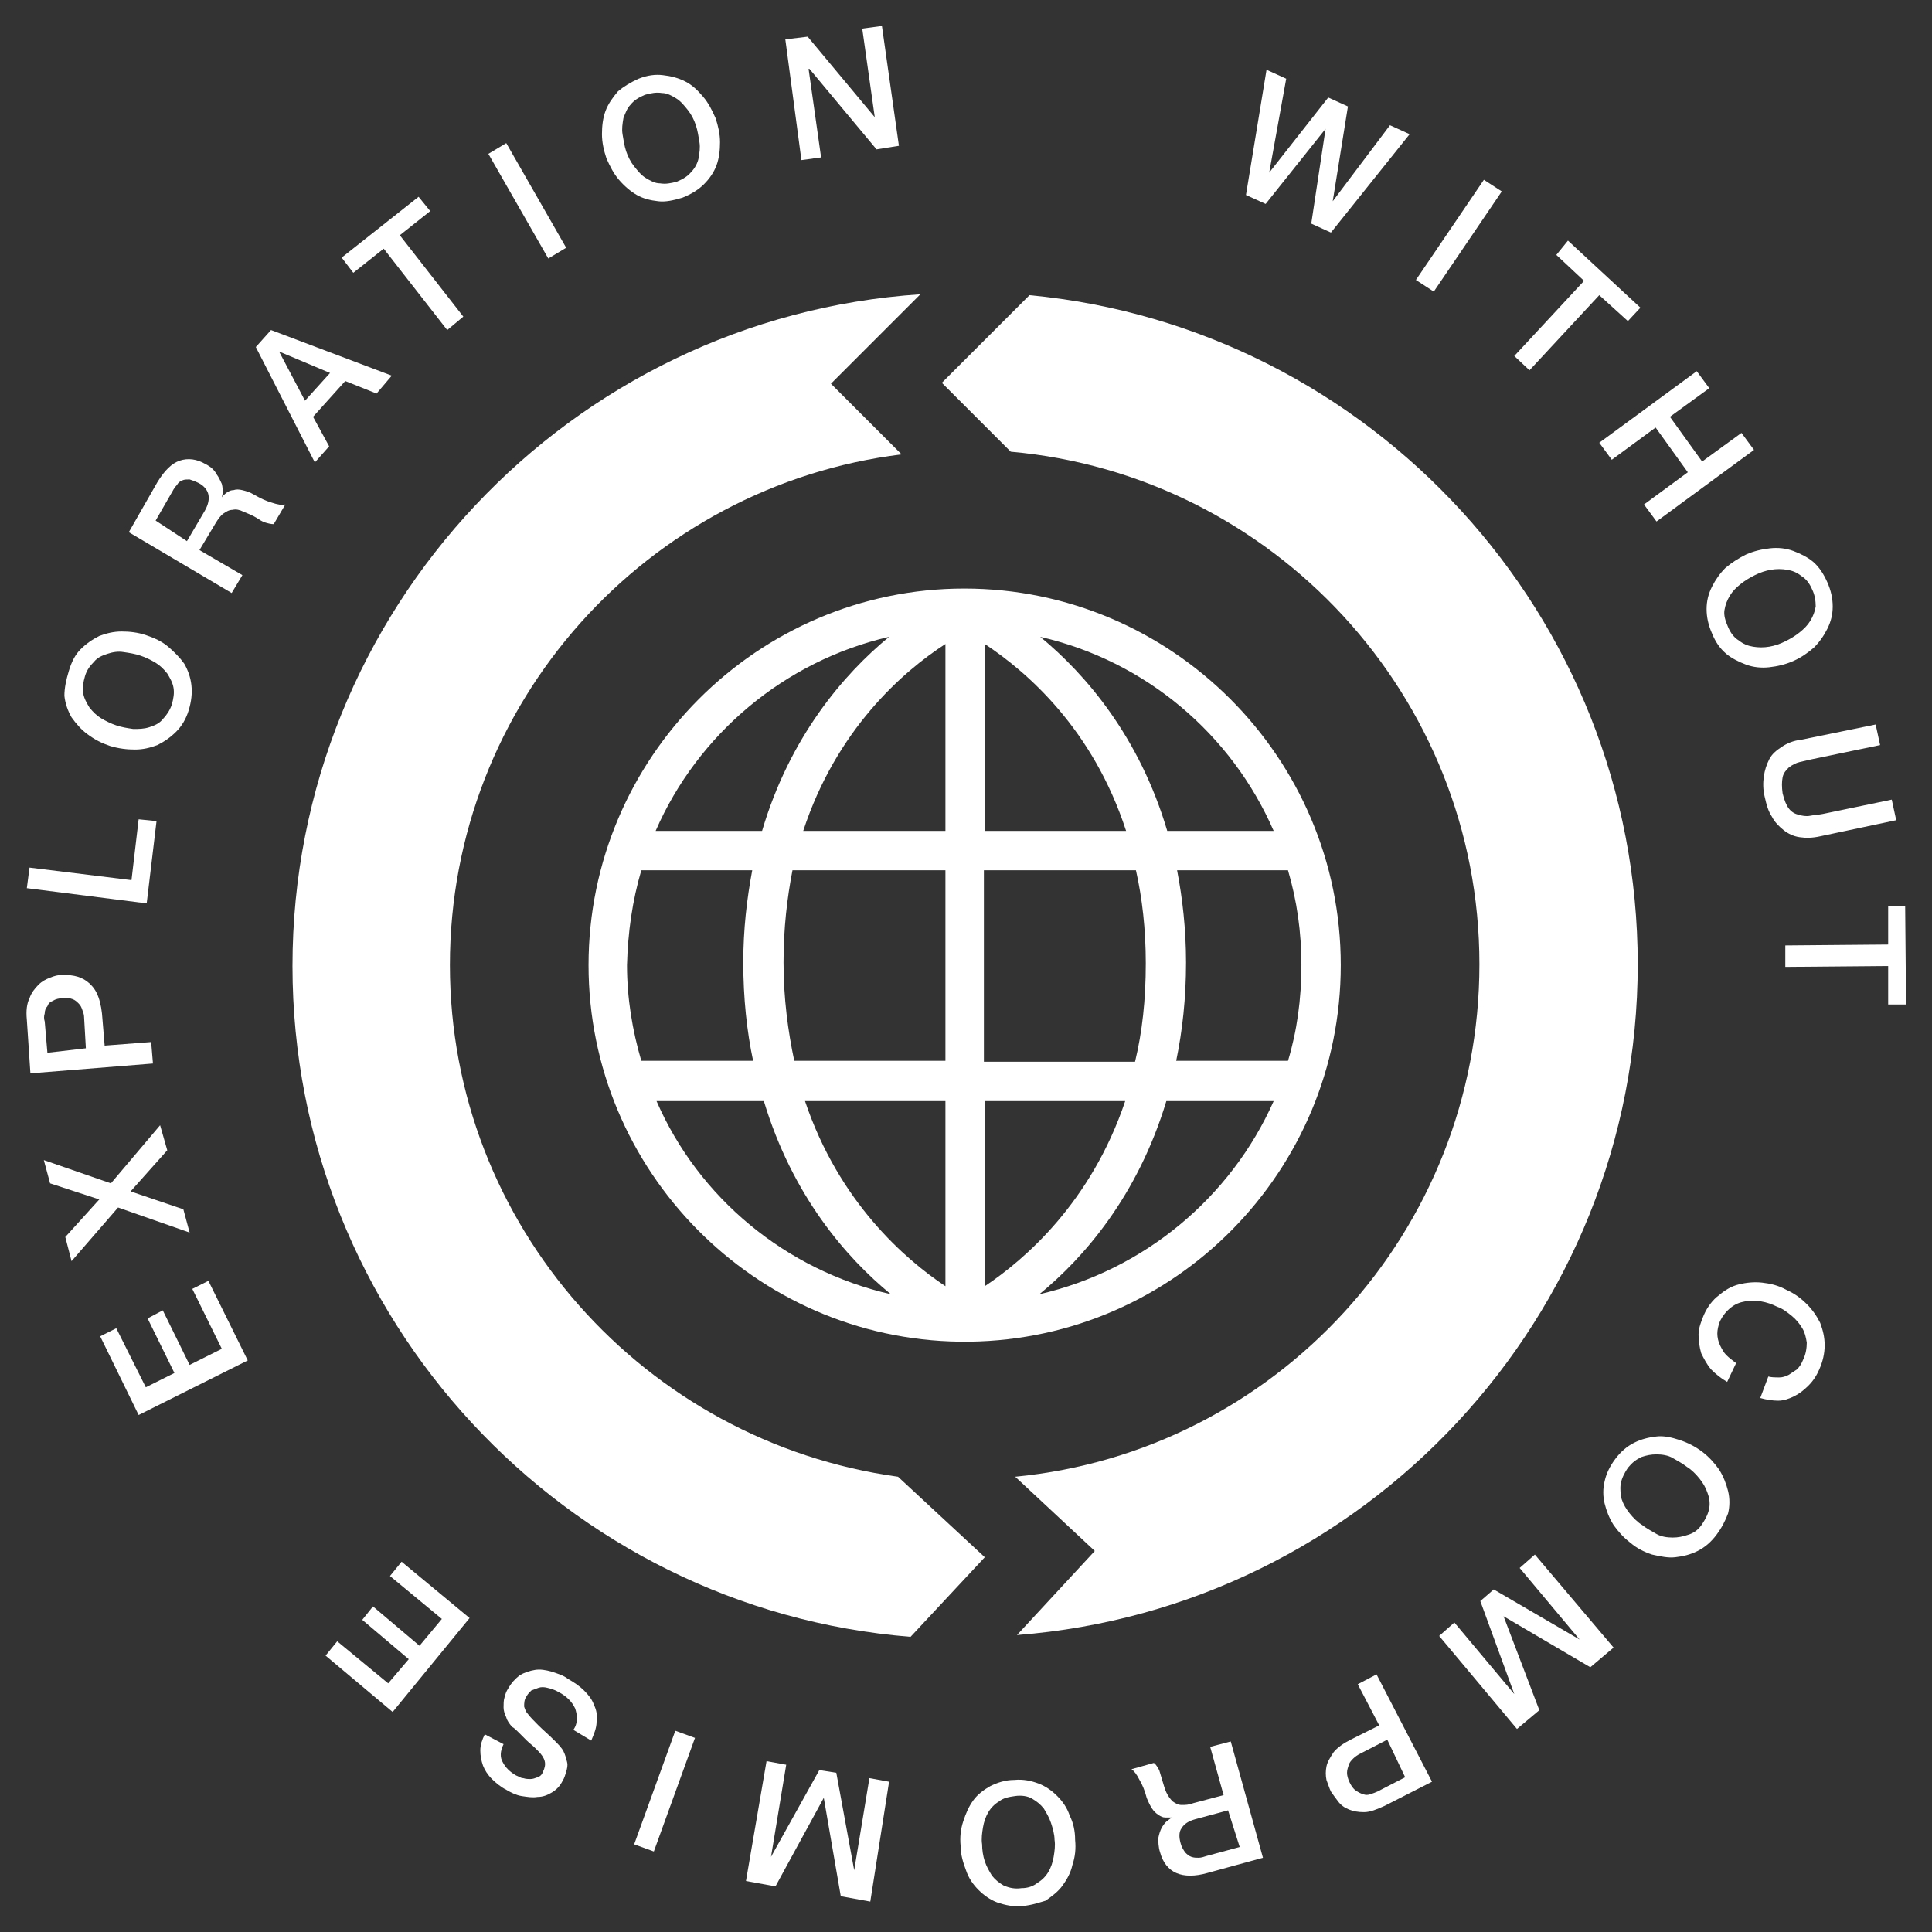 <?xml version="1.0" encoding="utf-8"?>
<!-- Generator: Adobe Illustrator 24.3.0, SVG Export Plug-In . SVG Version: 6.00 Build 0)  -->
<svg version="1.1" id="Layer_1" xmlns="http://www.w3.org/2000/svg" xmlns:xlink="http://www.w3.org/1999/xlink" x="0px" y="0px"
	 viewBox="0 0 216 216" style="enable-background:new 0 0 216 216;" xml:space="preserve">
<rect x="0" y="0" width="216" height="216" fill="#333333" stroke="none"/>
<style type="text/css">
	.st0{fill:none;}
	.st1{fill:#FFFFFF;}
</style>
<g>
	<g>
		<path class="st0" d="M110.1,143.8c4.5-3,11.9-9.4,15.7-20.7h-15.7V143.8z"/>
		<path class="st0" d="M130.5,92.9h11.9c-4.7-10.8-14.3-19-26.1-21.7C121.4,75.4,127.5,82.4,130.5,92.9z"/>
		<path class="st0" d="M83.2,107.7c0-3.7,0.4-7.2,1-10.3H71.7c-1,3.4-1.5,6.9-1.5,10.6c0,3.7,0.6,7.3,1.6,10.7h12.5
			C83.6,115.3,83.2,111.7,83.2,107.7z"/>
		<path class="st0" d="M99.4,71.2C87.6,73.9,78,82.1,73.3,92.9h11.9C88.3,82.4,94.3,75.4,99.4,71.2z"/>
		<path class="st0" d="M105.7,72c-4.7,3.1-12.1,9.5-15.8,20.9h15.8V72z"/>
		<path class="st0" d="M85.4,123.1h-12c4.8,10.8,14.4,18.9,26.2,21.6C94.6,140.5,88.5,133.6,85.4,123.1z"/>
		<path class="st0" d="M90,123.1c3.8,11.3,11.2,17.7,15.7,20.7v-20.7H90z"/>
		<path class="st0" d="M88.7,97.3c-0.7,3.1-1,6.5-1,10.3c0,4.1,0.4,7.7,1.2,11h16.9V97.3L88.7,97.3L88.7,97.3z"/>
		<path class="st0" d="M125.9,92.9c-3.7-11.3-11.1-17.8-15.8-20.9v20.9H125.9z"/>
		<path class="st0" d="M127,118.6c0.7-3.3,1.2-7,1.2-11c0-3.8-0.4-7.2-1-10.3h-17v21.3L127,118.6L127,118.6z"/>
		<path class="st0" d="M116.2,144.7c11.7-2.7,21.4-10.8,26.2-21.6h-12C127.2,133.6,121.2,140.5,116.2,144.7z"/>
		<path class="st0" d="M132.5,107.7c0,4-0.4,7.7-1.1,11H144c1-3.4,1.6-7,1.6-10.7c0-3.7-0.5-7.2-1.5-10.6h-12.4
			C132.2,100.5,132.5,103.9,132.5,107.7z"/>
		<g>
			<path class="st1" d="M50.3,107.9c0-29.4,22.1-53.6,50.5-57.1l-7.9-7.9l10-10c-39.1,2.6-70.2,35.3-70.2,75.1
				c0,39.4,30.5,71.9,69.1,75l8.3-8.9l-9.7-9C72.1,161.2,50.3,137,50.3,107.9z"/>
			<path class="st1" d="M115.1,33l-9.8,9.8l7.7,7.7c29.3,2.6,52.4,27.3,52.4,57.3c0,29.9-22.8,54.5-51.9,57.3l8.9,8.3l-8.7,9.4
				c38.8-3,69.4-35.5,69.4-75C183.1,68.8,153.2,36.6,115.1,33z"/>
			<path class="st1" d="M65.8,107.9c0,23,18.6,41.8,41.5,42.1c0.2,0,0.9,0,1.1,0c23-0.3,41.5-19.1,41.5-42.1
				c0-23.2-18.9-42.1-42.1-42.1C84.7,65.8,65.8,84.7,65.8,107.9z M71.7,97.3h12.4c-0.6,3.2-1,6.6-1,10.3c0,4,0.4,7.7,1.1,11H71.7
				c-1-3.4-1.6-7-1.6-10.7C70.2,104.2,70.7,100.7,71.7,97.3z M128.1,107.7c0,4.1-0.4,7.7-1.2,11h-16.9V97.3h17
				C127.7,100.4,128.1,103.9,128.1,107.7z M105.7,143.8c-4.5-3-11.9-9.4-15.7-20.7h15.7V143.8z M110.1,143.8v-20.7h15.7
				C122,134.4,114.6,140.8,110.1,143.8z M110.1,92.9V72c4.7,3.1,12.1,9.5,15.8,20.9L110.1,92.9L110.1,92.9z M105.7,72v20.9H89.8
				C93.5,81.6,100.9,75.1,105.7,72z M105.7,97.3v21.3H88.8c-0.7-3.3-1.2-7-1.2-11c0-3.8,0.4-7.2,1-10.3L105.7,97.3L105.7,97.3z
				 M73.4,123.1h12c3.2,10.6,9.2,17.5,14.2,21.6C87.8,142,78.1,133.9,73.4,123.1z M116.2,144.7c5-4.1,11-11,14.2-21.6h12
				C137.6,133.9,127.9,142,116.2,144.7z M144,118.6h-12.5c0.7-3.4,1.1-7,1.1-11c0-3.7-0.4-7.2-1-10.3H144c1,3.4,1.5,6.9,1.5,10.6
				C145.5,111.7,145,115.3,144,118.6z M142.4,92.9h-11.9c-3.1-10.5-9.1-17.5-14.2-21.7C128.1,73.9,137.7,82.1,142.4,92.9z
				 M99.4,71.2c-5.1,4.2-11.1,11.2-14.2,21.7H73.3C78,82.1,87.7,73.9,99.4,71.2z"/>
		</g>
	</g>
	<g>
		<path class="st1" d="M15.5,158.2l-4.3-8.8l1.8-0.9l3.3,6.6l3.2-1.6l-3-6.1l1.7-0.9l3,6.1l3.6-1.8l-3.3-6.7l1.8-0.9l4.4,8.9
			L15.5,158.2z"/>
		<path class="st1" d="M8,141l-0.7-2.7l3.8-4.2l-5.5-1.8l-0.7-2.6l7.5,2.6l5.5-6.5l0.8,2.8l-4.1,4.6l5.9,2l0.7,2.6l-8-2.8L8,141z"/>
		<path class="st1" d="M3.4,120l-0.4-6c-0.1-1,0-1.8,0.3-2.4c0.2-0.6,0.6-1.1,1-1.5c0.4-0.4,0.8-0.6,1.3-0.8
			c0.5-0.2,0.9-0.3,1.3-0.3c0.4,0,0.9,0,1.4,0.1c0.5,0.1,1,0.3,1.4,0.6c0.4,0.3,0.8,0.7,1.1,1.3c0.3,0.6,0.5,1.4,0.6,2.3l0.3,3.6
			l5.2-0.4l0.2,2.4L3.4,120z M9.6,117.2l-0.2-3.5c0-0.3-0.1-0.5-0.2-0.8c-0.1-0.3-0.2-0.5-0.4-0.7c-0.2-0.2-0.4-0.4-0.7-0.5
			c-0.3-0.1-0.6-0.2-1.1-0.1c-0.4,0-0.8,0.1-1.1,0.3c-0.3,0.1-0.5,0.3-0.6,0.6c-0.2,0.2-0.3,0.5-0.3,0.8c-0.1,0.3-0.1,0.6,0,0.9
			l0.3,3.5L9.6,117.2z"/>
		<path class="st1" d="M3,99.3L3.3,97l11.4,1.4l0.8-6.8l2,0.2l-1.1,9.2L3,99.3z"/>
		<path class="st1" d="M7.7,75C8,74,8.4,73.2,9,72.6c0.6-0.6,1.3-1.1,2.1-1.5c0.8-0.3,1.6-0.5,2.5-0.5c0.9,0,1.8,0.1,2.7,0.4
			c0.9,0.3,1.8,0.7,2.5,1.3c0.7,0.6,1.3,1.2,1.8,1.9c0.4,0.7,0.7,1.5,0.8,2.4c0.1,0.9,0,1.8-0.3,2.8c-0.3,1-0.8,1.8-1.4,2.4
			c-0.6,0.6-1.3,1.1-2.1,1.5c-0.8,0.3-1.6,0.5-2.5,0.5s-1.8-0.1-2.8-0.4c-0.9-0.3-1.7-0.7-2.5-1.3c-0.7-0.5-1.3-1.2-1.8-1.9
			c-0.4-0.7-0.7-1.5-0.8-2.4C7.2,76.9,7.4,76,7.7,75z M9.5,75.6c-0.2,0.7-0.3,1.3-0.2,1.9s0.4,1.1,0.7,1.6c0.4,0.5,0.8,0.9,1.3,1.2
			c0.5,0.3,1.1,0.6,1.7,0.8s1.2,0.3,1.9,0.4c0.6,0,1.2,0,1.8-0.2c0.6-0.2,1.1-0.4,1.5-0.9c0.4-0.4,0.8-1,1-1.6
			c0.2-0.7,0.3-1.3,0.2-1.9s-0.4-1.1-0.7-1.6c-0.4-0.5-0.8-0.9-1.3-1.2c-0.5-0.3-1.1-0.6-1.7-0.8c-0.6-0.2-1.2-0.3-1.9-0.4
			c-0.6-0.1-1.2,0-1.8,0.2c-0.6,0.2-1.1,0.4-1.5,0.9C10.1,74.4,9.7,74.9,9.5,75.6z"/>
		<path class="st1" d="M14.4,59.5l3.2-5.6c0.8-1.3,1.6-2.1,2.5-2.4c0.9-0.3,1.9-0.2,2.9,0.4c0.6,0.3,1,0.7,1.2,1.1
			c0.3,0.4,0.4,0.7,0.6,1.1c0.1,0.4,0.1,0.7,0.1,0.9c0,0.3-0.1,0.5-0.1,0.6l0,0c0.1-0.2,0.3-0.3,0.5-0.5c0.2-0.1,0.4-0.3,0.8-0.3
			c0.3-0.1,0.6-0.1,1,0c0.4,0.1,0.8,0.2,1.3,0.5c0.7,0.4,1.3,0.7,2,0.9c0.6,0.2,1.1,0.3,1.5,0.2l-1.3,2.2c-0.3,0-0.7-0.1-1-0.2
			c-0.3-0.1-0.6-0.3-0.9-0.5c-0.5-0.3-1-0.5-1.5-0.7C26.8,57,26.4,56.9,26,57c-0.4,0-0.7,0.2-1,0.4c-0.3,0.2-0.6,0.6-0.9,1.1l-1.8,3
			l4.8,2.8l-1.2,2L14.4,59.5z M20.9,60.5l2-3.4c0.4-0.7,0.5-1.3,0.4-1.8c-0.1-0.5-0.5-1-1.1-1.3c-0.4-0.2-0.7-0.3-1-0.4
			c-0.3,0-0.6,0-0.8,0.1c-0.3,0.1-0.5,0.3-0.6,0.5c-0.2,0.2-0.4,0.5-0.5,0.7l-1.9,3.3L20.9,60.5z"/>
		<path class="st1" d="M28.6,38.8l1.7-1.9L43.8,42L42.1,44l-3.5-1.4l-3.6,4l1.8,3.3l-1.6,1.8L28.6,38.8z M34.1,44.8l2.8-3.1
			l-5.7-2.4l0,0L34.1,44.8z"/>
		<path class="st1" d="M38.2,28.8l8.6-6.8l1.3,1.6l-3.4,2.7l7.1,9.1L50,36.9l-7.1-9.1l-3.4,2.7L38.2,28.8z"/>
		<path class="st1" d="M54.6,17.2l2-1.2l6.7,11.7l-2,1.2L54.6,17.2z"/>
		<path class="st1" d="M71.4,8.8c1-0.4,1.9-0.5,2.7-0.4c0.9,0.1,1.7,0.3,2.5,0.7c0.8,0.4,1.4,1,2,1.7c0.6,0.7,1,1.5,1.4,2.4
			c0.3,0.9,0.5,1.8,0.5,2.7s-0.1,1.8-0.4,2.6c-0.3,0.8-0.8,1.5-1.4,2.1c-0.6,0.6-1.4,1.1-2.4,1.5c-1,0.3-1.9,0.5-2.7,0.4
			c-0.9-0.1-1.7-0.3-2.4-0.7c-0.7-0.4-1.4-1-2-1.7c-0.6-0.7-1-1.5-1.4-2.4c-0.3-0.9-0.5-1.8-0.5-2.7c0-0.9,0.1-1.8,0.4-2.6
			c0.3-0.8,0.8-1.5,1.4-2.2C69.7,9.7,70.5,9.2,71.4,8.8z M72.1,10.6c-0.7,0.3-1.2,0.6-1.6,1.1c-0.4,0.4-0.6,1-0.8,1.5
			c-0.1,0.6-0.2,1.2-0.1,1.8c0.1,0.6,0.2,1.3,0.4,1.9c0.2,0.6,0.5,1.2,0.9,1.7c0.4,0.5,0.8,1,1.3,1.3c0.5,0.3,1,0.6,1.6,0.6
			c0.6,0.1,1.2,0,1.9-0.2c0.7-0.3,1.2-0.6,1.6-1.1c0.4-0.4,0.7-1,0.8-1.5c0.1-0.6,0.2-1.2,0.1-1.8c-0.1-0.6-0.2-1.3-0.4-1.9
			c-0.2-0.6-0.5-1.2-0.9-1.7c-0.4-0.5-0.8-1-1.3-1.3c-0.5-0.3-1-0.6-1.6-0.6C73.4,10.3,72.8,10.4,72.1,10.6z"/>
		<path class="st1" d="M87.8,4.4l2.5-0.3l7.5,9h0l-1.4-9.9l2.2-0.3l1.9,13.4L98,16.7l-7.5-9h-0.1l1.4,9.9l-2.2,0.3L87.8,4.4z"/>
		<path class="st1" d="M141.6,7.8l2.2,1l-1.9,10.5l0,0l6.6-8.4l2.2,1l-1.7,10.6l0,0l6.4-8.5l2.2,1l-8.8,11l-2.2-1l1.6-10.6l0,0
			l-6.7,8.4l-2.2-1L141.6,7.8z"/>
		<path class="st1" d="M165.9,20.1l2,1.3l-7.6,11.2l-2-1.3L165.9,20.1z"/>
		<path class="st1" d="M175.3,26.9l8.1,7.5l-1.4,1.5l-3.2-2.9l-7.8,8.4l-1.7-1.6l7.8-8.4l-3.1-2.9L175.3,26.9z"/>
		<path class="st1" d="M189.7,41.5l1.4,1.9l-4.4,3.2l3.6,5l4.4-3.2l1.4,1.9l-10.9,8l-1.4-1.9l4.9-3.6l-3.6-5l-4.9,3.6l-1.4-1.9
			L189.7,41.5z"/>
		<path class="st1" d="M204.3,65.1c0.4,0.9,0.6,1.8,0.6,2.7c0,0.9-0.2,1.7-0.6,2.5c-0.4,0.8-0.9,1.5-1.5,2.1
			c-0.7,0.6-1.4,1.1-2.3,1.5c-0.9,0.4-1.8,0.6-2.7,0.7c-0.9,0.1-1.8,0-2.6-0.3c-0.8-0.3-1.6-0.7-2.2-1.2c-0.7-0.6-1.2-1.3-1.6-2.3
			c-0.4-0.9-0.6-1.8-0.6-2.7c0-0.9,0.2-1.7,0.6-2.5c0.4-0.8,0.9-1.5,1.5-2.1c0.7-0.6,1.5-1.1,2.3-1.5c0.9-0.4,1.8-0.6,2.7-0.7
			c0.9-0.1,1.8,0,2.6,0.3c0.8,0.3,1.6,0.7,2.2,1.2C203.4,63.4,203.9,64.2,204.3,65.1z M202.6,65.9c-0.3-0.7-0.7-1.2-1.2-1.5
			c-0.5-0.4-1-0.6-1.6-0.7c-0.6-0.1-1.2-0.1-1.8,0c-0.6,0.1-1.2,0.3-1.8,0.6c-0.6,0.3-1.1,0.6-1.6,1c-0.5,0.4-0.9,0.8-1.2,1.3
			s-0.5,1-0.6,1.6c-0.1,0.6,0.1,1.2,0.4,1.9c0.3,0.7,0.7,1.2,1.2,1.5c0.5,0.4,1,0.6,1.6,0.7c0.6,0.1,1.2,0.1,1.8,0
			c0.6-0.1,1.2-0.3,1.8-0.6c0.6-0.3,1.1-0.6,1.6-1s0.9-0.8,1.2-1.3c0.3-0.5,0.5-1,0.6-1.6C203,67.2,202.9,66.5,202.6,65.9z"/>
		<path class="st1" d="M209.7,81l0.5,2.3l-7.7,1.6c-0.4,0.1-0.9,0.2-1.3,0.3c-0.4,0.1-0.8,0.3-1.2,0.6c-0.3,0.3-0.6,0.6-0.7,1.1
			c-0.1,0.5-0.1,1.1,0,1.8c0.2,0.8,0.4,1.3,0.7,1.7c0.3,0.4,0.7,0.6,1.1,0.7c0.4,0.1,0.8,0.2,1.3,0.1c0.5-0.1,0.9-0.1,1.4-0.2
			l7.7-1.6l0.5,2.3l-8.5,1.8c-0.9,0.2-1.6,0.2-2.3,0.1c-0.7-0.1-1.3-0.4-1.8-0.8c-0.5-0.4-1-0.9-1.3-1.5c-0.4-0.6-0.6-1.3-0.8-2.2
			c-0.2-0.8-0.2-1.6-0.1-2.3c0.1-0.7,0.3-1.3,0.6-1.9c0.3-0.6,0.8-1,1.4-1.4c0.6-0.4,1.3-0.7,2.2-0.8L209.7,81z"/>
		<path class="st1" d="M213,101.3l0.1,11l-2,0l0-4.3l-11.5,0.1l0-2.4l11.5-0.1l0-4.3L213,101.3z"/>
		<path class="st1" d="M197.7,153.9c0.4,0.1,0.8,0.1,1.2,0.1c0.4,0,0.7-0.1,1.1-0.3c0.3-0.2,0.6-0.4,0.9-0.6
			c0.3-0.3,0.5-0.6,0.7-1.1c0.3-0.6,0.4-1.3,0.4-1.9c-0.1-0.6-0.2-1.1-0.5-1.6c-0.3-0.5-0.7-1-1.2-1.4c-0.5-0.4-1-0.8-1.6-1
			c-0.6-0.3-1.2-0.5-1.8-0.6c-0.6-0.1-1.2-0.1-1.8,0c-0.6,0.1-1.1,0.3-1.6,0.7c-0.5,0.4-0.9,0.9-1.2,1.5c-0.2,0.5-0.3,1-0.3,1.4
			c0,0.4,0.1,0.9,0.3,1.3c0.2,0.4,0.4,0.8,0.7,1.1c0.3,0.3,0.7,0.6,1.1,0.9l-1,2.1c-0.7-0.4-1.3-0.9-1.8-1.4
			c-0.5-0.6-0.8-1.2-1.1-1.8c-0.2-0.7-0.3-1.4-0.3-2.1s0.3-1.5,0.6-2.2c0.4-0.9,1-1.7,1.7-2.2c0.7-0.6,1.4-1,2.2-1.2
			s1.7-0.3,2.6-0.2c0.9,0.1,1.8,0.3,2.7,0.8c0.9,0.4,1.6,0.9,2.3,1.6c0.6,0.6,1.1,1.3,1.5,2.1c0.3,0.8,0.5,1.6,0.5,2.5
			c0,0.9-0.2,1.8-0.6,2.7c-0.3,0.7-0.7,1.3-1.2,1.8c-0.5,0.5-1,0.9-1.6,1.2c-0.6,0.3-1.2,0.5-1.8,0.5c-0.6,0-1.3-0.1-2-0.3
			L197.7,153.9z"/>
		<path class="st1" d="M191.9,171.6c-0.6,0.8-1.3,1.4-2.1,1.8c-0.8,0.4-1.6,0.6-2.5,0.7c-0.8,0.1-1.7-0.1-2.6-0.3
			c-0.9-0.3-1.7-0.7-2.4-1.3c-0.8-0.6-1.4-1.3-1.9-2c-0.5-0.8-0.8-1.6-1-2.4c-0.2-0.8-0.2-1.7,0-2.5c0.2-0.9,0.6-1.7,1.2-2.5
			c0.6-0.8,1.3-1.4,2.1-1.8c0.8-0.4,1.6-0.6,2.5-0.7c0.8-0.1,1.7,0.1,2.6,0.4c0.9,0.3,1.7,0.7,2.5,1.3c0.8,0.6,1.4,1.3,1.9,2
			c0.5,0.8,0.8,1.6,1,2.4c0.2,0.8,0.2,1.7,0,2.5C192.9,170,192.5,170.8,191.9,171.6z M190.3,170.4c0.4-0.6,0.7-1.2,0.8-1.8
			s0-1.2-0.2-1.7c-0.2-0.6-0.5-1.1-0.9-1.6c-0.4-0.5-0.9-1-1.4-1.3c-0.5-0.4-1.1-0.7-1.6-1s-1.2-0.4-1.8-0.4c-0.6,0-1.1,0.1-1.7,0.3
			c-0.6,0.3-1,0.6-1.5,1.2c-0.4,0.6-0.7,1.2-0.8,1.8c-0.1,0.6,0,1.2,0.1,1.7c0.2,0.6,0.5,1.1,0.9,1.6c0.4,0.5,0.9,1,1.4,1.3
			c0.5,0.4,1.1,0.7,1.6,1s1.2,0.4,1.8,0.4c0.6,0,1.1-0.1,1.7-0.3C189.4,171.4,189.9,171,190.3,170.4z"/>
		<path class="st1" d="M180.4,184.2l-2.6,2.2l-9.7-5.7l0,0l4,10.5l-2.5,2.1l-8.7-10.4l1.7-1.5l6.7,8l0,0l-3.8-10.4l1.5-1.3l9.6,5.6
			l0,0l-6.7-8l1.7-1.5L180.4,184.2z"/>
		<path class="st1" d="M160.1,199.2l-5.3,2.7c-0.9,0.4-1.6,0.7-2.3,0.7c-0.7,0-1.2-0.1-1.7-0.3c-0.5-0.2-0.9-0.5-1.2-0.9
			c-0.3-0.4-0.6-0.8-0.8-1.1c-0.2-0.4-0.3-0.8-0.5-1.3c-0.1-0.5-0.1-1,0-1.5c0.1-0.5,0.4-1,0.8-1.6c0.4-0.5,1.1-1,1.9-1.4l3.2-1.6
			l-2.4-4.6l2.1-1.1L160.1,199.2z M155.1,194.5l-3.1,1.6c-0.2,0.1-0.5,0.3-0.7,0.5c-0.2,0.2-0.4,0.4-0.5,0.7
			c-0.1,0.3-0.2,0.6-0.2,0.9c0,0.3,0.1,0.7,0.3,1.1s0.4,0.7,0.7,0.9c0.3,0.2,0.5,0.3,0.8,0.4c0.3,0.1,0.5,0.1,0.8,0
			c0.3-0.1,0.6-0.2,0.8-0.3l3.1-1.6L155.1,194.5z"/>
		<path class="st1" d="M141.2,207.7l-6.2,1.7c-1.4,0.4-2.6,0.4-3.5,0c-0.9-0.4-1.5-1.2-1.8-2.3c-0.2-0.6-0.2-1.2-0.2-1.6
			c0.1-0.5,0.2-0.8,0.4-1.2c0.2-0.3,0.4-0.6,0.6-0.7c0.2-0.2,0.4-0.3,0.5-0.4l0,0c-0.2,0-0.4,0-0.7,0c-0.3,0-0.5-0.1-0.8-0.3
			c-0.3-0.2-0.5-0.4-0.7-0.7c-0.2-0.3-0.4-0.7-0.6-1.2c-0.2-0.8-0.5-1.5-0.8-2c-0.3-0.6-0.6-1-0.9-1.2l2.5-0.7
			c0.3,0.2,0.4,0.5,0.6,0.8c0.1,0.3,0.2,0.7,0.3,1c0.2,0.6,0.3,1.1,0.5,1.5c0.2,0.4,0.4,0.7,0.7,1c0.3,0.2,0.6,0.4,1,0.4
			c0.4,0,0.8,0,1.3-0.2l3.4-0.9l-1.5-5.4l2.3-0.6L141.2,207.7z M137.3,202.4l-3.7,1c-0.7,0.2-1.2,0.5-1.5,1c-0.3,0.4-0.3,1-0.1,1.7
			c0.1,0.4,0.3,0.7,0.5,1c0.2,0.2,0.4,0.4,0.7,0.5c0.3,0.1,0.5,0.1,0.8,0.1c0.3,0,0.6-0.1,0.9-0.2l3.7-1L137.3,202.4z"/>
		<path class="st1" d="M114.3,213.1c-1,0.1-1.9-0.1-2.8-0.4c-0.8-0.3-1.5-0.8-2.1-1.4s-1.1-1.3-1.4-2.2c-0.3-0.8-0.6-1.7-0.6-2.7
			c-0.1-1,0-1.9,0.3-2.8c0.3-0.9,0.6-1.6,1.1-2.3c0.5-0.7,1.2-1.2,1.9-1.6c0.8-0.4,1.7-0.7,2.7-0.7c1-0.1,1.9,0.1,2.7,0.4
			c0.8,0.3,1.5,0.8,2.1,1.4c0.6,0.6,1.1,1.3,1.4,2.2c0.4,0.8,0.6,1.7,0.6,2.7c0.1,1,0,1.9-0.3,2.8c-0.2,0.9-0.6,1.6-1.1,2.3
			c-0.5,0.7-1.2,1.2-1.9,1.7C116.2,212.7,115.4,213,114.3,213.1z M114.2,211.1c0.7,0,1.3-0.2,1.8-0.6c0.5-0.3,0.9-0.7,1.2-1.2
			c0.3-0.5,0.5-1.1,0.6-1.7c0.1-0.6,0.2-1.3,0.1-1.9c0-0.6-0.2-1.3-0.4-1.9s-0.5-1.1-0.8-1.6c-0.4-0.5-0.8-0.8-1.3-1.1
			c-0.5-0.3-1.2-0.4-1.9-0.3c-0.7,0.1-1.3,0.2-1.8,0.6c-0.5,0.3-0.9,0.7-1.2,1.2c-0.3,0.5-0.5,1.1-0.6,1.7c-0.1,0.6-0.2,1.3-0.1,1.9
			c0,0.6,0.1,1.3,0.3,1.9c0.2,0.6,0.5,1.1,0.8,1.6c0.4,0.5,0.8,0.8,1.3,1.1C112.9,211.1,113.5,211.2,114.2,211.1z"/>
		<path class="st1" d="M97.3,212.6l-3.3-0.6L92.1,201h0l-5.4,9.9l-3.3-0.6l2.3-13.4l2.2,0.4l-1.7,10.3h0l5.4-9.7l1.9,0.3l2,10.9h0
			l1.7-10.3l2.2,0.4L97.3,212.6z"/>
		<path class="st1" d="M73.1,207l-2.2-0.8l4.6-12.7l2.2,0.8L73.1,207z"/>
		<path class="st1" d="M64.1,193.4c0.3-0.4,0.4-0.9,0.4-1.3c0-0.4-0.1-0.8-0.2-1.1c-0.2-0.4-0.4-0.7-0.7-1c-0.3-0.3-0.7-0.6-1.1-0.8
			c-0.5-0.3-0.9-0.4-1.3-0.5c-0.4-0.1-0.7-0.1-1,0c-0.3,0.1-0.5,0.2-0.8,0.3c-0.2,0.2-0.4,0.4-0.5,0.6c-0.3,0.4-0.3,0.8-0.3,1.2
			c0.1,0.3,0.2,0.6,0.4,0.8c0.3,0.4,0.7,0.8,1.2,1.3s1.1,1,1.8,1.7c0.4,0.4,0.8,0.8,1,1.2c0.2,0.4,0.3,0.8,0.4,1.2
			c0.1,0.4,0,0.7-0.1,1.1c-0.1,0.3-0.2,0.7-0.4,1c-0.3,0.6-0.7,1-1.2,1.3c-0.5,0.3-1,0.5-1.6,0.5c-0.6,0.1-1.1,0-1.8-0.1
			c-0.6-0.1-1.2-0.4-1.7-0.7c-0.6-0.3-1.2-0.8-1.6-1.2c-0.5-0.5-0.8-1-1-1.5c-0.2-0.6-0.3-1.1-0.3-1.7c0-0.6,0.2-1.2,0.5-1.8
			l2.1,1.1c-0.4,0.8-0.4,1.5-0.1,2c0.3,0.6,0.8,1.1,1.5,1.5c0.3,0.1,0.5,0.3,0.8,0.3c0.3,0.1,0.6,0.1,0.8,0.1c0.3,0,0.5-0.1,0.8-0.2
			c0.3-0.1,0.5-0.3,0.6-0.6c0.2-0.4,0.3-0.8,0.2-1.2c-0.1-0.4-0.4-0.8-0.7-1.1c0,0-0.2-0.2-0.4-0.4c-0.3-0.3-0.6-0.5-0.9-0.8
			s-0.6-0.6-0.9-0.9s-0.5-0.5-0.7-0.6c-0.3-0.3-0.6-0.7-0.7-1.1c-0.2-0.4-0.3-0.8-0.3-1.1c0-0.4,0-0.8,0.1-1.1
			c0.1-0.4,0.2-0.7,0.4-1c0.4-0.7,0.8-1.1,1.3-1.5c0.5-0.3,1.1-0.5,1.7-0.6c0.6-0.1,1.2,0,1.9,0.2c0.6,0.2,1.3,0.4,1.8,0.8
			c0.7,0.4,1.3,0.8,1.8,1.3c0.5,0.5,0.9,1,1.1,1.6c0.3,0.6,0.4,1.2,0.3,1.9c0,0.7-0.3,1.4-0.6,2.1L64.1,193.4z"/>
		<path class="st1" d="M43.9,191.4l-7.5-6.3l1.3-1.6l5.7,4.7l2.3-2.7l-5.2-4.4l1.2-1.5l5.2,4.4l2.5-3l-5.8-4.8l1.3-1.6l7.6,6.3
			L43.9,191.4z"/>
	</g>
</g>
</svg>
